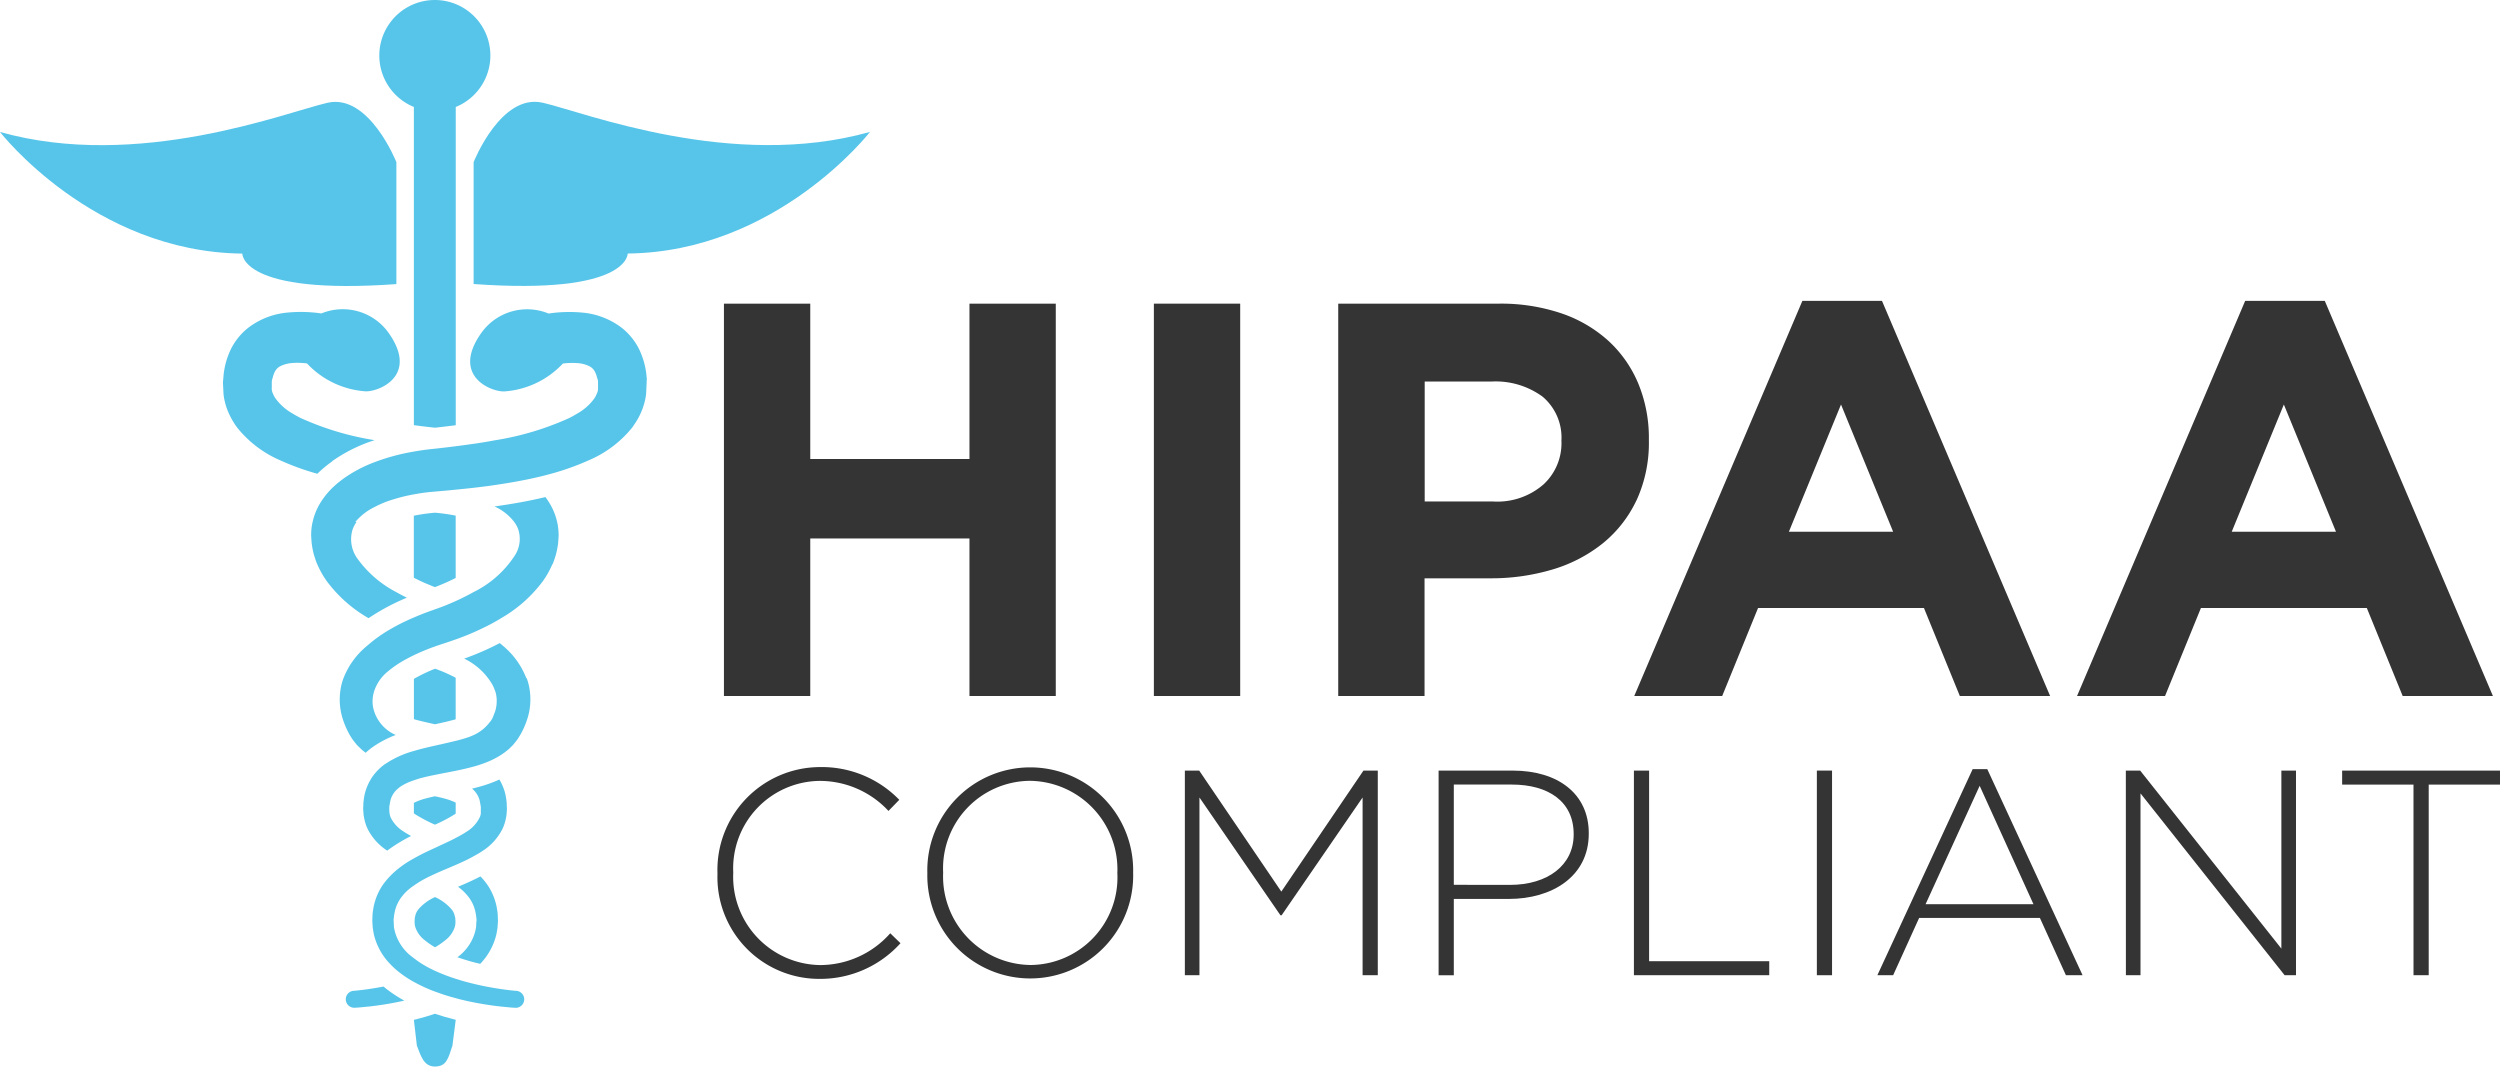 <?xml version="1.0" encoding="UTF-8"?>
<svg xmlns="http://www.w3.org/2000/svg" xmlns:xlink="http://www.w3.org/1999/xlink" width="141.504" height="60.368" viewBox="0 0 141.504 60.368">
  <defs>
    <style>
      .cls-1 {
        fill: none;
      }

      .cls-2 {
        clip-path: url(#clip-path);
      }

      .cls-3 {
        fill: #56c5e9;
      }

      .cls-4 {
        fill: #343434;
      }
    </style>
    <clipPath id="clip-path">
      <rect id="Rectangle_7460" data-name="Rectangle 7460" class="cls-1" width="141.504" height="60.368"></rect>
    </clipPath>
  </defs>
  <g id="Group_60412" data-name="Group 60412" transform="translate(-1232 -611)">
    <g id="Group_60411" data-name="Group 60411" transform="translate(1232 611)">
      <g id="Group_60410" data-name="Group 60410" transform="translate(0 0)">
        <g id="Group_60409" data-name="Group 60409" class="cls-2">
          <path id="Path_96730" data-name="Path 96730" class="cls-3" d="M100,20.711c-2.362-.545-3.906,3.361-3.906,3.361v6.9c8.81.635,8.72-1.726,8.72-1.726,8.447-.091,13.716-6.884,13.716-6.884-7.812,2.2-16.169-1.109-18.53-1.654" transform="translate(-69.286 -14.896)"></path>
          <path id="Path_96731" data-name="Path 96731" class="cls-3" d="M22.436,30.976v-6.9s-1.544-3.906-3.906-3.361S7.812,24.565,0,22.366c0,0,5.268,6.793,13.716,6.884,0,0-.09,2.361,8.72,1.726" transform="translate(0 -14.896)"></path>
          <path id="Path_96732" data-name="Path 96732" class="cls-3" d="M78.906,6.056v18.01c.367.048.761.1,1.2.144.425-.047.81-.094,1.17-.141V6.056a3.143,3.143,0,1,0-2.366,0" transform="translate(-55.48 -0.001)"></path>
          <path id="Path_96733" data-name="Path 96733" class="cls-3" d="M85.167,108.235c.114-.044.226-.088.338-.136.275-.111.55-.238.834-.382V104.19a10.469,10.469,0,0,0-1.169-.166,10.447,10.447,0,0,0-1.2.17v3.511c.29.148.569.278.841.387.121.052.237.1.353.143" transform="translate(-60.547 -75.004)"></path>
          <path id="Path_96734" data-name="Path 96734" class="cls-3" d="M86.29,162.57c.019-.013.032-.023.049-.035v-.622a3.532,3.532,0,0,0-.711-.25c-.148-.04-.305-.074-.464-.109-.156.033-.306.068-.446.106a3.412,3.412,0,0,0-.746.268v.591c.023.018.044.034.071.052a8.734,8.734,0,0,0,1.123.591,8.671,8.671,0,0,0,1.123-.591" transform="translate(-60.546 -116.484)"></path>
          <path id="Path_96735" data-name="Path 96735" class="cls-3" d="M85.167,205.686c-.346.116-.7.222-1.084.318l-.11.026.17,1.459c.205.5.359,1.183,1.013,1.183s.756-.432,1-1.183l.186-1.464-.085-.02c-.389-.1-.745-.2-1.088-.319" transform="translate(-60.547 -148.305)"></path>
          <path id="Path_96736" data-name="Path 96736" class="cls-3" d="M86.4,183.15a.963.963,0,0,0-.17-.418,2.667,2.667,0,0,0-.963-.723,2.651,2.651,0,0,0-.958.715.954.954,0,0,0-.174.415.515.515,0,0,0-.015.081c0,.009,0,.034,0,.042l-.009.116.009.184a1.037,1.037,0,0,1,.021.107,1.537,1.537,0,0,0,.546.781,4.273,4.273,0,0,0,.583.4,4.344,4.344,0,0,0,.579-.4,1.528,1.528,0,0,0,.547-.783c.005-.035.012-.071.021-.105l.009-.187-.009-.111c0-.015,0-.03,0-.046a.388.388,0,0,0-.013-.069" transform="translate(-60.645 -131.232)"></path>
          <path id="Path_96737" data-name="Path 96737" class="cls-3" d="M85.168,138.827l.047-.011c.187-.041.368-.082.545-.123.2-.047.4-.1.579-.148v-2.351a8.247,8.247,0,0,0-1.164-.512,8.851,8.851,0,0,0-1.2.574v2.282c.35.1.739.187,1.146.277l.049.011" transform="translate(-60.547 -97.831)"></path>
          <path id="Path_96738" data-name="Path 96738" class="cls-3" d="M93.869,180.35c0,.006,0,.011,0,.017l-.014.29a.57.57,0,0,1-.032.163.2.2,0,0,1,0,.032,2.657,2.657,0,0,1-.957,1.48c-.022.018-.046.034-.068.052.249.086.487.16.7.221s.4.107.591.151a3.612,3.612,0,0,0,.91-1.653c.023-.118.049-.256.068-.394l.025-.379-.01-.276a2.335,2.335,0,0,0-.034-.34,3.391,3.391,0,0,0-.536-1.405,3.933,3.933,0,0,0-.411-.5c-.458.239-.881.422-1.271.586a2.784,2.784,0,0,1,.637.629,2.109,2.109,0,0,1,.365.874,1.539,1.539,0,0,1,.032.227.627.627,0,0,1,.016.132c0,.032,0,.062,0,.091Z" transform="translate(-66.907 -128.202)"></path>
          <path id="Path_96739" data-name="Path 96739" class="cls-3" d="M82.168,66.812l-.04-.38a4.445,4.445,0,0,0-.412-1.378,3.588,3.588,0,0,0-.946-1.172A4.3,4.3,0,0,0,78.519,63a8.09,8.09,0,0,0-1.644.016c-.1.011-.187.024-.276.036a3.183,3.183,0,0,0-3.8,1.091c-1.784,2.506.68,3.4,1.359,3.313a5.014,5.014,0,0,0,3.253-1.574,4.287,4.287,0,0,1,.8-.025,1.788,1.788,0,0,1,.717.187.713.713,0,0,1,.242.214.623.623,0,0,1,.035.054,1.413,1.413,0,0,1,.138.365.67.67,0,0,1,.057.252c0,.006,0,.035,0,.041,0,.028,0,.059,0,.092l0,.16a1.345,1.345,0,0,1-.005.169.6.6,0,0,1-.06.187,1.519,1.519,0,0,1-.159.3,3.022,3.022,0,0,1-.97.847c-.139.084-.286.167-.441.245a16.335,16.335,0,0,1-4.183,1.254c-.221.041-.445.081-.677.119-.216.036-.437.07-.668.1-.284.042-.586.082-.906.123-.361.046-.747.092-1.17.138l-.149.016c-.36.037-.708.088-1.048.148a11.83,11.83,0,0,0-2.283.624,7.726,7.726,0,0,0-1.654.878c-.038.027-.072.054-.108.081a5.424,5.424,0,0,0-.568.48,4.331,4.331,0,0,0-.443.507,4.131,4.131,0,0,0-.32.494,3.541,3.541,0,0,0-.343.917c-.015.069-.032.139-.043.209-.012.094-.026.2-.034.306l-.007.235v.008l.019.312c0,.022.005.051.007.081a1.09,1.09,0,0,0,.014.12,4.789,4.789,0,0,0,.125.612c.02.056.038.113.056.17a2.554,2.554,0,0,0,.124.339l.014.029a5.14,5.14,0,0,0,.516.916,7.721,7.721,0,0,0,2.375,2.11,12.308,12.308,0,0,1,2.168-1.159c-.2-.1-.405-.207-.618-.325a6.284,6.284,0,0,1-2.158-1.858,1.869,1.869,0,0,1-.3-1.665,1.76,1.76,0,0,1,.227-.439h-.069a3.286,3.286,0,0,1,1.061-.831l.089-.046.03-.016c.077-.039.152-.074.229-.109l.082-.037c.118-.051.234-.1.346-.136l.023-.009h0c.151-.054.31-.1.468-.148a9.77,9.77,0,0,1,.969-.227c.2-.037.4-.07.616-.1.189-.024.382-.044.581-.059.031,0,.06-.007.092-.009.383-.032.739-.063,1.077-.1.726-.069,1.361-.141,1.942-.22.7-.1,1.41-.213,2.128-.36q.369-.076.738-.165c.226-.054.453-.113.678-.176a14.589,14.589,0,0,0,2.1-.759,6.328,6.328,0,0,0,2.422-1.835c.046-.061.086-.126.128-.189a3.847,3.847,0,0,0,.591-1.319c0-.017.008-.033.013-.05a3.174,3.174,0,0,0,.059-.381l.03-.656,0-.1a.074.074,0,0,1,0-.013" transform="translate(-45.55 -45.306)"></path>
          <path id="Path_96740" data-name="Path 96740" class="cls-3" d="M82.891,132.463a4.48,4.48,0,0,0-1.2-1.724c-.1-.09-.2-.174-.3-.258a15.5,15.5,0,0,1-1.7.763c-.1.04-.208.077-.313.116a3.712,3.712,0,0,1,1.6,1.483,2.163,2.163,0,0,1,.131.3h0c0,.011.008.022.012.033s.018.044.025.068a1.757,1.757,0,0,1,.065.35v0a2.02,2.02,0,0,1-.073.718c0,.015-.011.03-.015.045-.018.059-.044.116-.067.174s-.035.1-.059.153a.589.589,0,0,1-.041.085l-.034.056h0l-.011.019a.593.593,0,0,1-.074.094,2.372,2.372,0,0,1-.9.738c-.018.008-.037.015-.055.023-.084.037-.167.075-.26.106h0c-.2.069-.407.129-.623.185l-.1.026-.011,0c-.271.068-.555.131-.847.2l-.012,0-.3.068c-.387.086-.782.178-1.191.3l0,0a5.548,5.548,0,0,0-1.57.7c-.032.021-.064.041-.1.064a2.89,2.89,0,0,0-.417.368,3.122,3.122,0,0,0-.3.373c-.023.034-.044.073-.066.109a3.005,3.005,0,0,0-.343.846,4.6,4.6,0,0,0-.07.471l-.014.354.009.137.013.176c.014.1.033.208.056.31a2.454,2.454,0,0,0,.182.519,3.149,3.149,0,0,0,1.1,1.217,9.117,9.117,0,0,1,1.352-.828c-.148-.082-.291-.165-.422-.252a1.944,1.944,0,0,1-.74-.809s-.011-.032-.012-.036-.015-.046-.023-.078a1.071,1.071,0,0,1-.032-.218c0-.024,0-.044-.005-.071s0-.025,0-.037,0-.039,0-.059c0,0,0-.01,0-.015h0v0c0-.015,0-.028,0-.043a.748.748,0,0,1,.02-.148c.008-.063.017-.11.027-.157l.008-.04a.5.5,0,0,1,.024-.1,1.28,1.28,0,0,1,.418-.625c.044-.037.086-.074.139-.111a3.2,3.2,0,0,1,.65-.317c.037-.014.078-.027.118-.041.141-.049.289-.1.447-.136.234-.064.487-.118.747-.169.163-.033.327-.065.5-.1q.332-.062.675-.132c.4-.082.812-.176,1.25-.308.111-.035.226-.075.344-.118a5.144,5.144,0,0,0,.622-.274,4.038,4.038,0,0,0,.525-.327c.088-.065.176-.133.263-.209l.205-.2c.071-.079.145-.173.213-.261a1.767,1.767,0,0,0,.109-.153l.162-.269a4.82,4.82,0,0,0,.389-.954,3.632,3.632,0,0,0,.092-1.5,3.048,3.048,0,0,0-.176-.683" transform="translate(-53.102 -94.081)"></path>
          <path id="Path_96741" data-name="Path 96741" class="cls-3" d="M72.3,200.163c-.341.065-.642.113-.9.151-.287.04-.547.07-.755.088l-.026,0a.483.483,0,0,0-.333.161.473.473,0,0,0-.12.347.48.48,0,0,0,.479.453h.028c.007,0,.09-.007.237-.016l.619-.06a18.082,18.082,0,0,0,1.949-.329,7.475,7.475,0,0,1-1.061-.7c-.038-.03-.078-.065-.117-.1" transform="translate(-50.593 -144.322)"></path>
          <path id="Path_96742" data-name="Path 96742" class="cls-3" d="M83.656,170.111h-.007l-.018,0c-.121-.009-.392-.037-.754-.088-.259-.038-.562-.085-.9-.151-.233-.045-.485-.1-.754-.165-.166-.041-.337-.085-.517-.134l-.246-.073-.223-.07a10.31,10.31,0,0,1-1.171-.45,6.824,6.824,0,0,1-.675-.355,5.387,5.387,0,0,1-.52-.359c-.023-.018-.047-.034-.069-.052s-.049-.035-.072-.054a2.668,2.668,0,0,1-.956-1.477c0-.014,0-.027-.006-.04a.584.584,0,0,1-.029-.156l-.014-.292a.819.819,0,0,1,.011-.227,1.622,1.622,0,0,1,.035-.256,2.142,2.142,0,0,1,.368-.87,2.754,2.754,0,0,1,.632-.622c.031-.023.067-.045.1-.068a5.344,5.344,0,0,1,.5-.318q.283-.157.616-.308l.073-.033c.227-.105.466-.207.72-.314.149-.062.3-.126.452-.193.126-.054.252-.11.381-.17q.3-.136.605-.305c.132-.072.265-.145.4-.228.049-.032.1-.066.153-.1a3.171,3.171,0,0,0,1.111-1.236,2.413,2.413,0,0,0,.174-.5q.035-.155.057-.311l.012-.176.01-.135-.015-.373a4.418,4.418,0,0,0-.075-.477,2.964,2.964,0,0,0-.337-.823,7.7,7.7,0,0,1-.877.334c-.23.07-.452.128-.67.182a1.281,1.281,0,0,1,.419.628.586.586,0,0,1,.023.095l.008.042c.01.049.021.1.027.156a.7.7,0,0,1,.02.186h0a.021.021,0,0,1,0,.006c0,.015,0,.028,0,.041s0,.035,0,.052l0,.087,0,.092a.587.587,0,0,1-.064.239,1.926,1.926,0,0,1-.741.811c-.13.087-.273.171-.421.252-.061.033-.125.065-.188.1-.151.08-.307.158-.471.234s-.331.155-.5.234l-.2.093c-.217.1-.437.2-.658.31-.175.088-.356.184-.537.285-.119.066-.239.134-.357.208a5.862,5.862,0,0,0-.552.392,4.666,4.666,0,0,0-.463.427,3.957,3.957,0,0,0-.411.5,3.367,3.367,0,0,0-.534,1.394,2.425,2.425,0,0,0-.036.336l-.01.287.024.382c.021.138.045.276.072.411a3.6,3.6,0,0,0,.907,1.637,4.5,4.5,0,0,0,.493.454l.033.025a6.184,6.184,0,0,0,.634.435c.067.04.134.076.2.113a8.827,8.827,0,0,0,.948.451c.082.033.164.063.246.094.276.1.56.2.86.286.1.029.208.057.312.085.068.019.132.038.2.056.122.03.241.058.358.085a18.162,18.162,0,0,0,1.961.329l.626.06.248.015a.481.481,0,0,0,.026-.961" transform="translate(-54.442 -114.029)"></path>
          <path id="Path_96743" data-name="Path 96743" class="cls-3" d="M81.334,102.755c-.006-.088-.02-.2-.034-.3-.01-.065-.026-.13-.04-.195a3.55,3.55,0,0,0-.345-.918,4.181,4.181,0,0,0-.319-.493c-.974.235-1.941.4-2.881.531a2.909,2.909,0,0,1,1.119.881,1.68,1.68,0,0,1,.21.378,1.717,1.717,0,0,1-.168,1.5,5.872,5.872,0,0,1-2.332,2.08c-.213.118-.417.225-.618.324-.138.069-.274.133-.409.193-.112.051-.224.1-.334.145l-.041.017c-.259.114-.521.208-.8.306l-.038.014c-.216.077-.452.161-.726.269-.142.057-.286.117-.43.179a12.163,12.163,0,0,0-1.356.677c-.2.115-.393.238-.587.373-.176.122-.35.256-.524.4-.1.085-.206.17-.308.262a4.472,4.472,0,0,0-1.2,1.708,3.158,3.158,0,0,0-.179.694,3.61,3.61,0,0,0,.091,1.492,4.709,4.709,0,0,0,.388.954l.073.132.01.015.082.127a1.817,1.817,0,0,0,.105.149c.069.089.144.184.216.264l.224.216c.079.069.159.133.24.192a4.091,4.091,0,0,1,.365-.3,5.935,5.935,0,0,1,1.336-.706,2.2,2.2,0,0,1-1.275-1.535,1.907,1.907,0,0,1,.073-1,2.4,2.4,0,0,1,.713-1.025,6.212,6.212,0,0,1,1.1-.743c.136-.075.273-.144.408-.209.114-.056.228-.109.341-.158.281-.123.551-.23.79-.316l.065-.023c.15-.054.328-.112.525-.177s.427-.142.646-.22c.124-.044.249-.088.366-.135.332-.124.67-.269,1.014-.43.208-.1.416-.2.627-.311l.021-.011c.179-.1.364-.2.55-.318a7.74,7.74,0,0,0,2.377-2.113,5.143,5.143,0,0,0,.513-.914L81,104.65a2.531,2.531,0,0,0,.125-.339c.018-.057.036-.113.055-.168a4.887,4.887,0,0,0,.124-.6,1.163,1.163,0,0,0,.016-.129c0-.03,0-.059.008-.1l.017-.293c0-.011,0-.023,0-.034Z" transform="translate(-49.725 -72.714)"></path>
          <path id="Path_96744" data-name="Path 96744" class="cls-3" d="M51.419,71.408a8.925,8.925,0,0,1,1.905-1.015c.158-.062.327-.115.493-.172a16.3,16.3,0,0,1-4.185-1.254c-.155-.077-.3-.16-.44-.244a3.043,3.043,0,0,1-.978-.859,1.447,1.447,0,0,1-.154-.29.621.621,0,0,1-.054-.162A.879.879,0,0,1,48,67.219s0-.036,0-.04l0-.125c0-.033,0-.065,0-.1,0-.007,0-.014,0-.021l0-.027a.736.736,0,0,1,.049-.207,1.442,1.442,0,0,1,.145-.393c.011-.018.022-.036.035-.053a.71.71,0,0,1,.239-.213,1.811,1.811,0,0,1,.728-.188c.078-.006.168-.009.26-.009a4.7,4.7,0,0,1,.536.034,5.011,5.011,0,0,0,3.253,1.575c.681.086,3.144-.807,1.36-3.313a3.184,3.184,0,0,0-3.8-1.09c-.09-.013-.181-.026-.28-.037A8.027,8.027,0,0,0,48.882,63a4.275,4.275,0,0,0-2.243.882,3.563,3.563,0,0,0-.946,1.172,4.438,4.438,0,0,0-.414,1.4l-.044.5.031.642a3.228,3.228,0,0,0,.057.37c.006.017.01.035.014.052a3.513,3.513,0,0,0,.244.713,4.284,4.284,0,0,0,.477.8,6.339,6.339,0,0,0,2.432,1.837,14.406,14.406,0,0,0,2.089.754,6.792,6.792,0,0,1,.839-.7" transform="translate(-32.616 -45.307)"></path>
          <path id="Path_96745" data-name="Path 96745" class="cls-4" d="M160.779,83.817V74.9h-9.011v8.915h-4.886V61.609h4.886V70.4h9.011V61.609h4.886V83.817Z" transform="translate(-105.906 -44.421)"></path>
          <rect id="Rectangle_7458" data-name="Rectangle 7458" class="cls-4" width="4.886" height="22.208" transform="translate(65.311 17.187)"></rect>
          <path id="Path_96746" data-name="Path 96746" class="cls-4" d="M288.4,72.745a6.929,6.929,0,0,1-1.92,2.443,8.32,8.32,0,0,1-2.855,1.475,12.1,12.1,0,0,1-3.506.492h-3.712v6.662h-4.886V61.609H280.6a10.68,10.68,0,0,1,3.57.555,7.583,7.583,0,0,1,2.665,1.57,6.875,6.875,0,0,1,1.682,2.427,8.069,8.069,0,0,1,.587,3.125v.063a7.792,7.792,0,0,1-.7,3.395m-4.251-3.363a3.031,3.031,0,0,0-1.063-2.506,4.5,4.5,0,0,0-2.9-.857h-3.775v6.789h3.871a3.971,3.971,0,0,0,2.855-.967,3.177,3.177,0,0,0,1.016-2.4Z" transform="translate(-195.775 -44.422)"></path>
          <path id="Path_96747" data-name="Path 96747" class="cls-4" d="M350,83.408l-2.031-4.981h-9.391l-2.03,4.981H331.57l9.518-22.367h4.505l9.518,22.367Zm-6.726-16.5-2.95,7.2h5.9Z" transform="translate(-239.07 -44.012)"></path>
          <path id="Path_96748" data-name="Path 96748" class="cls-4" d="M439.844,83.408l-2.03-4.981h-9.391l-2.031,4.981h-4.981l9.518-22.367h4.505l9.518,22.367Zm-6.726-16.5-2.95,7.2h5.9Z" transform="translate(-303.848 -44.012)"></path>
          <path id="Path_96749" data-name="Path 96749" class="cls-4" d="M145.566,161.657v-.033a5.821,5.821,0,0,1,5.792-5.99,6.108,6.108,0,0,1,4.5,1.853l-.612.629a5.313,5.313,0,0,0-3.905-1.7,4.952,4.952,0,0,0-4.881,5.179v.033a4.994,4.994,0,0,0,4.9,5.212,5.3,5.3,0,0,0,3.987-1.8l.579.563a6.108,6.108,0,0,1-4.6,2.019,5.757,5.757,0,0,1-5.758-5.957" transform="translate(-104.957 -112.216)"></path>
          <path id="Path_96750" data-name="Path 96750" class="cls-4" d="M188.15,161.657v-.033a5.826,5.826,0,1,1,11.649-.033v.033a5.826,5.826,0,1,1-11.649.033m10.755,0v-.033a5.013,5.013,0,0,0-4.947-5.212,4.957,4.957,0,0,0-4.914,5.179v.033a5.012,5.012,0,0,0,4.948,5.212,4.957,4.957,0,0,0,4.914-5.179" transform="translate(-135.661 -112.216)"></path>
          <path id="Path_96751" data-name="Path 96751" class="cls-4" d="M240.4,156.345h.811l4.649,6.85,4.649-6.85h.811v11.583h-.86v-10.06l-4.584,6.668h-.066l-4.584-6.668v10.06H240.4Z" transform="translate(-173.335 -112.729)"></path>
          <path id="Path_96752" data-name="Path 96752" class="cls-4" d="M291.879,156.346h4.2c2.548,0,4.3,1.307,4.3,3.541v.033c0,2.432-2.1,3.69-4.517,3.69H292.74v4.319h-.861Zm4.038,6.469c2.151,0,3.607-1.125,3.607-2.846v-.033c0-1.836-1.423-2.8-3.508-2.8H292.74v5.675Z" transform="translate(-210.452 -112.729)"></path>
          <path id="Path_96753" data-name="Path 96753" class="cls-4" d="M331.5,156.345h.86v10.788h6.8v.794H331.5Z" transform="translate(-239.018 -112.729)"></path>
          <rect id="Rectangle_7459" data-name="Rectangle 7459" class="cls-4" width="0.86" height="11.583" transform="translate(102.837 43.616)"></rect>
          <path id="Path_96754" data-name="Path 96754" class="cls-4" d="M386.294,156.049h.827l5.394,11.665h-.943l-1.473-3.243h-6.834l-1.472,3.243H380.9Zm3.441,7.644-3.045-6.7-3.061,6.7Z" transform="translate(-274.638 -112.515)"></path>
          <path id="Path_96755" data-name="Path 96755" class="cls-4" d="M431.313,156.345h.811l7.992,10.077V156.345h.828v11.583H440.3l-8.157-10.292v10.292h-.827Z" transform="translate(-310.987 -112.729)"></path>
          <path id="Path_96756" data-name="Path 96756" class="cls-4" d="M479.238,157.139H475.2v-.794h8.935v.794H480.1v10.788h-.86Z" transform="translate(-342.631 -112.728)"></path>
        </g>
      </g>
    </g>
  </g>
</svg>
